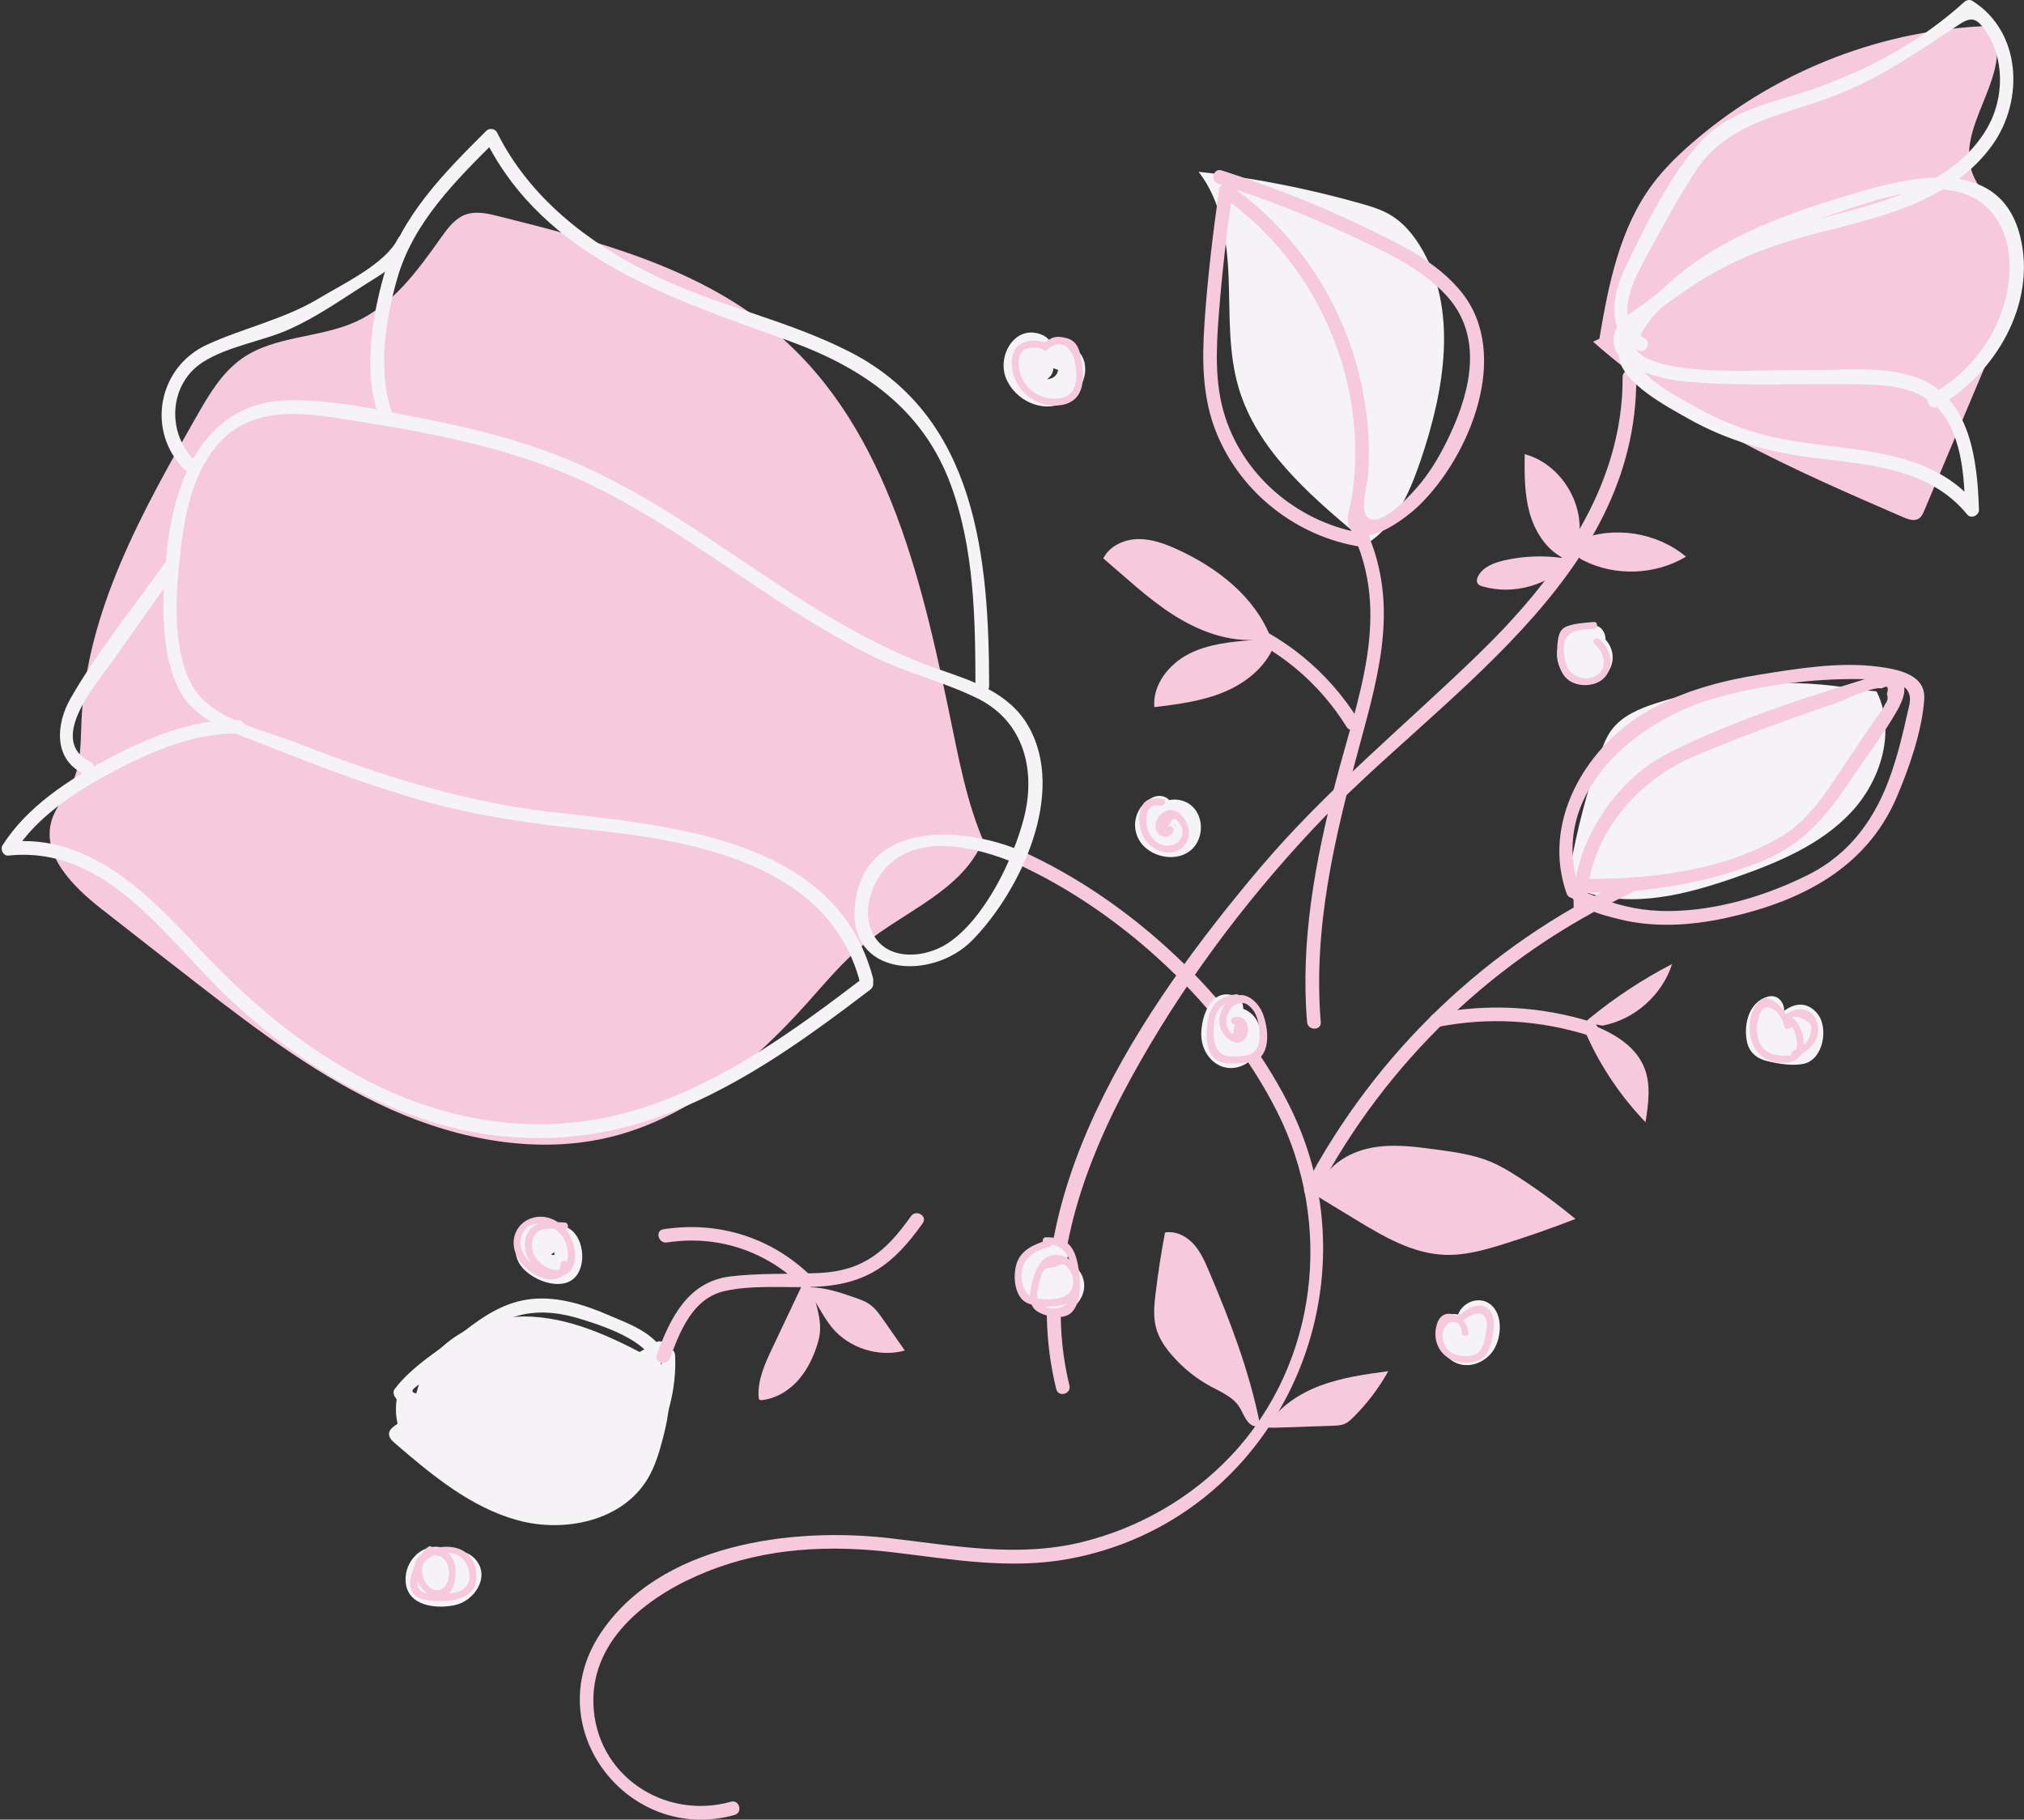 <?xml version="1.0" encoding="UTF-8" standalone="no"?><svg xmlns="http://www.w3.org/2000/svg" xmlns:xlink="http://www.w3.org/1999/xlink" fill="#000000" height="332.1" preserveAspectRatio="xMidYMid meet" version="1" viewBox="-0.3 0.0 369.4 332.1" width="369.4" zoomAndPan="magnify"><rect x="-0.3" y="0.0" width="369.4" height="332.1" fill="#333333" stroke="none"/><defs><clipPath id="a"><path d="M 105 155 L 242 155 L 242 332.102 L 105 332.102 Z M 105 155"/></clipPath><clipPath id="b"><path d="M 294 0 L 369.09 0 L 369.09 95 L 294 95 Z M 294 0"/></clipPath></defs><g><g id="change1_1"><path d="M 180.773 156.848 C 177.012 149.648 175.301 141.586 173.672 133.629 C 168.266 107.242 162.133 78.684 141.738 61.086 C 127.613 48.895 108.789 43.996 90.691 39.461 C 88.699 38.961 86.566 38.469 84.641 39.176 C 82.707 39.891 81.402 41.66 80.211 43.34 C 75.938 49.375 71.352 55.68 64.613 58.727 C 57.957 61.742 49.848 61.23 43.863 65.43 C 40.16 68.031 37.801 72.09 35.555 76.02 C 25.637 93.387 15.461 111.609 14.57 131.586 C 14.402 135.359 14.539 139.293 12.953 142.719 C 11.824 145.164 9.863 147.215 9.105 149.801 C 7.27 156.086 13.02 161.812 18.172 165.852 C 24.137 170.523 30.098 175.195 36.09 179.832 C 47.082 188.336 58.293 196.785 70.98 202.449 C 83.668 208.113 98.121 210.828 111.582 207.395 C 125.613 203.812 137.227 193.98 146.895 183.195 C 150.273 179.43 153.504 175.488 157.438 172.305 C 164.953 166.215 175.312 162.488 179.047 153.562" fill="#f6c9dc"/></g><g id="change1_2"><path d="M 291.602 61.828 C 293.266 51.91 295.309 41.641 301.328 33.586 C 303.344 30.891 305.758 28.512 308.289 26.297 C 322.891 13.504 341.867 5.801 361.25 4.801 C 361.887 4.766 362.578 4.758 363.094 5.133 C 363.562 5.477 363.777 6.062 363.91 6.629 C 365.938 14.984 356.766 23.402 359.641 31.504 C 360.559 34.086 362.574 36.098 364.082 38.387 C 366.059 41.387 367.172 44.945 367.258 48.535 C 367.387 53.965 365.238 59.156 363.129 64.16 C 359.051 73.84 354.973 83.52 350.895 93.195 C 350.668 93.727 350.422 94.289 349.945 94.613 C 349.109 95.188 347.977 94.797 347.047 94.395 C 327.066 85.742 306.707 76.855 290.453 62.363" fill="#f6c9dc"/></g><g id="change2_1"><path d="M 247.078 97.367 C 238.266 89.922 229.02 81.824 225.758 70.758 C 223.84 64.258 224.195 57.344 223.93 50.57 C 223.664 43.797 222.617 36.684 218.445 31.344 C 228.422 32.453 238.305 34.387 247.965 37.117 C 249.926 37.672 251.906 38.27 253.641 39.336 C 255.801 40.664 257.484 42.652 258.82 44.809 C 265.961 56.316 263.328 71.262 258.961 84.086 C 256.855 90.262 253.953 96.836 248.133 99.789" fill="#f5f3f5"/></g><g id="change2_2"><path d="M 339.004 125.871 C 326.684 123.621 313.809 124.484 301.902 128.359 C 298.887 129.34 295.777 130.629 293.871 133.16 C 292.867 134.496 292.27 136.086 291.715 137.664 C 289.344 144.422 287.523 151.371 286.281 158.426 C 286.102 159.434 285.957 160.559 286.539 161.402 C 286.973 162.035 287.727 162.363 288.449 162.621 C 297.512 165.879 307.555 163.254 316.641 160.062 C 324.234 157.398 331.938 154.184 337.465 148.34 C 342.996 142.496 345.801 133.379 342.188 126.188" fill="#f5f3f5"/></g><g id="change2_3"><path d="M 120.016 248.645 C 112.707 244.703 105.062 240.762 96.777 240.305 C 88.488 239.848 79.359 243.867 76.5 251.66 C 75.469 254.465 75.113 257.852 72.676 259.574 C 71.852 260.16 70.715 260.699 70.703 261.711 C 70.695 262.414 71.273 262.969 71.809 263.43 C 78.539 269.227 85.625 275.121 94.199 277.465 C 102.77 279.805 113.262 277.562 117.863 269.961 C 119.242 267.68 120.012 265.09 120.684 262.512 C 121.883 257.922 122.742 252.723 120.227 248.703" fill="#f5f3f5"/></g><g id="change3_2"><path d="M 180.23 125.195 C 180.188 101.914 177.996 76.121 154.852 64.25 C 143.305 58.324 130.363 55.809 118.711 50.066 C 106.934 44.258 96.367 36.09 90.395 24.148 C 90.031 23.422 88.973 23.359 88.43 23.898 C 80.793 31.508 72.859 39.469 69.805 50.105 C 67.465 58.262 65.844 68.758 69.18 76.848 C 69.785 78.312 72.207 77.672 71.594 76.184 C 68.414 68.477 69.988 58.531 72.219 50.77 C 75.145 40.57 82.879 32.957 90.199 25.664 C 89.543 25.582 88.891 25.496 88.234 25.41 C 99.141 47.211 122.379 54.508 143.672 62.211 C 157.137 67.082 168.133 74.602 173.234 88.496 C 177.516 100.156 177.707 112.922 177.73 125.195 C 177.734 126.805 180.234 126.805 180.23 125.195" fill="#f5f3f5"/></g><g id="change3_3"><path d="M 157.289 178.449 C 144.762 187.996 131.594 197.629 116.391 202.387 C 101.164 207.152 85.34 205.645 70.844 199.195 C 57.09 193.078 45.645 183.422 35.453 172.5 C 26.352 162.742 15.754 152.129 1.246 153.648 C 1.605 154.277 1.965 154.902 2.324 155.531 C 6.527 148.91 13.773 144.301 20.566 140.699 C 27.359 137.102 35.262 133.754 43.094 133.891 C 44.703 133.918 44.703 131.418 43.094 131.391 C 34.797 131.246 26.516 134.727 19.305 138.543 C 12.129 142.34 4.598 147.289 0.164 154.27 C -0.309 155.016 0.297 156.25 1.246 156.148 C 19.43 154.242 30.211 171.738 41.859 182.582 C 52.062 192.078 64.031 199.996 77.336 204.371 C 90.859 208.82 105.156 208.855 118.652 204.273 C 133.43 199.258 146.262 189.977 158.551 180.605 C 159.812 179.645 158.57 177.473 157.289 178.449" fill="#f5f3f5"/></g><g clip-path="url(#a)" id="change4_1"><path d="M 184.988 157.523 C 204.523 166.348 223.012 183.617 232.738 202.801 C 243.102 223.234 240.297 248.754 224.422 265.633 C 217.105 273.414 207.473 278.926 197.109 281.457 C 185.414 284.309 173.82 282.094 162.102 280.734 C 144.207 278.664 119.969 281.723 109.152 298.324 C 97.965 315.5 114.441 336.633 133.766 331.246 C 135.312 330.812 134.656 328.398 133.102 328.832 C 120.824 332.254 108.312 323.867 107.996 310.801 C 107.703 298.789 118.535 290.926 128.578 286.887 C 139.707 282.41 151.262 281.926 163.047 283.352 C 173.617 284.629 184.121 286.465 194.734 284.516 C 232.598 277.559 252.055 235.363 234.898 201.539 C 224.98 181.98 206.176 164.367 186.25 155.363 C 184.797 154.703 183.523 156.859 184.988 157.523" fill="#f6c9dc"/></g><g id="change3_4"><path d="M 159.043 178.531 C 152.227 152.652 121.691 150.699 99.898 148.145 C 83.906 146.266 68.766 141.387 53.816 135.566 C 47.75 133.203 38.363 131.332 34.867 125.277 C 30.891 118.391 31.824 107.598 32.715 100.004 C 33.516 93.137 35.188 85.348 40.246 80.266 C 46.98 73.496 56.906 75.621 65.316 76.949 C 80.102 79.289 94.879 82.211 108.395 88.895 C 120.223 94.746 130.867 102.613 141.895 109.789 C 147.387 113.363 152.984 116.801 158.859 119.715 C 165.062 122.785 171.836 124.406 178.02 127.418 C 186.57 131.586 188.816 140.57 186.574 149.285 C 184.637 156.816 179.453 167.617 172.762 172.102 C 168.23 175.133 160.66 175.484 158.559 169.359 C 157.465 166.168 158.516 162.277 160.414 159.602 C 166.125 151.535 177.695 154.473 185.289 157.648 C 186.77 158.27 187.418 155.852 185.953 155.238 C 175.266 150.766 157.48 149.676 155.754 165.047 C 154.27 178.25 169.805 179.105 177.156 171.602 C 186.004 162.574 194.367 144.715 187.398 132.547 C 183.887 126.414 177.355 124.352 171.07 122.16 C 162.66 119.23 154.848 115.004 147.312 110.293 C 133.16 101.438 119.895 90.934 104.445 84.336 C 96.184 80.809 87.5 78.496 78.703 76.754 C 70.312 75.094 61.332 72.977 52.734 73.035 C 37.445 73.145 31.73 86.734 30.215 100.004 C 29.324 107.801 28.738 117.602 31.961 125.004 C 34.828 131.582 41.805 133.477 47.949 135.922 C 57.742 139.824 67.617 143.605 77.793 146.406 C 87.473 149.07 97.254 150.387 107.215 151.418 C 126.059 153.375 150.945 157.602 156.633 179.195 C 157.039 180.754 159.453 180.094 159.043 178.531" fill="#f5f3f5"/></g><g id="change3_5"><path d="M 72.293 43.605 C 70.051 48.133 62.352 51.777 58.109 54.34 C 51.547 58.305 44.383 59.762 37.531 62.883 C 28.57 66.965 26.316 78.594 33.324 85.648 C 34.457 86.793 36.227 85.027 35.09 83.883 C 30.078 78.836 30.562 70.031 36.73 66.09 C 41.371 63.125 47.562 62.324 52.598 60.055 C 57.461 57.859 61.734 54.863 66.207 52.012 C 69.184 50.113 72.82 48.156 74.453 44.867 C 75.164 43.434 73.008 42.164 72.293 43.605" fill="#f5f3f5"/></g><g id="change3_6"><path d="M 30.02 102.434 C 24.246 110.648 17.594 118.711 12.598 127.422 C 9.934 132.062 9.367 138.496 14.922 141.199 C 16.363 141.898 17.633 139.742 16.184 139.039 C 8.031 135.07 17.66 124.348 20.648 120.098 C 24.492 114.629 28.336 109.16 32.18 103.695 C 33.105 102.375 30.941 101.125 30.02 102.434" fill="#f5f3f5"/></g><g id="change4_2"><path d="M 295.844 68.812 C 295.941 89.082 283.48 105.84 269.551 119.363 C 256.086 132.434 241.664 144.184 229.508 158.582 C 208.375 183.617 183.996 218.996 192.473 253.523 C 192.855 255.086 195.27 254.422 194.883 252.855 C 190.098 233.367 196.801 213.789 206.137 196.734 C 215.176 180.234 226.547 164.922 239.41 151.215 C 261.961 127.18 298.523 106.027 298.344 68.812 C 298.336 67.207 295.836 67.203 295.844 68.812" fill="#f6c9dc"/></g><g clip-path="url(#b)" id="change3_1"><path d="M 299.855 61.746 C 293.316 58.137 298.586 49.805 301.051 45.246 C 303.656 40.43 306.285 35.535 309.34 30.984 C 315.363 22.008 325.688 20.992 335.062 17.262 C 343.379 13.949 350.051 9.227 357.43 4.367 C 359.73 2.852 360.684 3.551 362.277 5.906 C 363.328 7.465 364.012 9.277 364.379 11.113 C 365.207 15.211 364.496 19.672 362.422 23.297 C 357.27 32.289 346.633 36.004 337.188 38.5 C 327.988 40.93 318.945 42.969 310.684 47.887 C 306.984 50.09 303.496 52.617 300.059 55.199 C 298.082 56.684 294.812 58.453 294.285 61.113 C 293.082 67.203 303.258 69.254 307.32 69.633 C 318.574 70.684 330.039 69.793 341.324 70.207 C 347.539 70.434 352.914 71.996 355.738 77.977 C 357.934 82.617 358.211 87.992 358.379 93.035 C 359.09 92.742 359.801 92.445 360.512 92.152 C 350.688 80.113 333.863 82.973 320.445 79.047 C 316.48 77.887 312.66 76.27 309.07 74.234 C 306.094 72.551 300.957 69.941 299.09 66.953 C 295.109 60.59 307.828 51.586 312.285 48.738 C 318.285 44.91 324.934 42.215 331.66 39.953 C 338.27 37.734 345.566 34.949 352.586 34.629 C 363.594 34.121 367.953 43.418 366.035 53.184 C 364.441 61.285 359.238 68.027 352.102 72.039 C 350.699 72.828 351.957 74.988 353.363 74.199 C 363.879 68.285 371.465 55.406 368.402 43.145 C 364.875 29.016 349.949 31.832 339.324 34.949 C 326.898 38.594 313.887 42.957 304.113 51.812 C 301.047 54.594 294.617 60.629 295.195 65.262 C 295.785 69.961 304.238 74.367 307.809 76.395 C 314.793 80.359 322.402 82.512 330.34 83.512 C 340.535 84.801 351.727 85.32 358.746 93.918 C 359.438 94.77 360.91 94.059 360.879 93.035 C 360.59 84.191 359.402 72.711 349.855 69.031 C 343.543 66.602 335.668 67.633 329.059 67.555 C 321.316 67.465 313.031 68.184 305.367 66.898 C 303.539 66.594 301.637 66.109 299.992 65.234 C 296.621 63.441 297.262 60.469 299.949 58.398 C 302.902 56.121 305.914 53.91 309.035 51.867 C 316.047 47.281 323.523 44.539 331.605 42.488 C 343.047 39.582 356.047 36.66 363.344 26.441 C 369.145 18.316 368.637 5.805 359.695 0.168 C 359.211 -0.137 358.586 -0.004 358.184 0.363 C 350.594 7.285 341.617 12.188 332.023 15.758 C 324.641 18.508 315.863 19.641 310.266 25.672 C 304.375 32.016 300.074 41.117 296.336 48.848 C 293.859 53.969 292.785 60.695 298.594 63.906 C 300 64.684 301.266 62.527 299.855 61.746" fill="#f5f3f5"/></g><g id="change4_3"><path d="M 246.277 96.695 C 253.902 112.148 247.395 127.469 243.41 142.949 C 239.734 157.223 237.02 171.75 238.254 186.539 C 238.383 188.133 240.887 188.145 240.754 186.539 C 239.32 169.355 243.32 152.656 247.797 136.195 C 251.629 122.098 255.258 109.262 248.434 95.434 C 247.723 93.988 245.566 95.254 246.277 96.695" fill="#f6c9dc"/></g><g id="change4_4"><path d="M 248.836 97.398 C 237.195 95.609 227.02 87.461 223.324 76.148 C 221.32 70.004 221.676 63.469 222.168 57.121 C 222.742 49.77 223.59 42.438 224.625 35.137 C 224.012 35.387 223.402 35.633 222.789 35.883 C 236.664 45.574 245.594 61.465 246.879 78.34 C 247.199 82.52 247.062 86.746 246.402 90.887 C 246.145 92.508 244.887 95.531 246.48 96.945 C 249.664 99.762 256.543 94.332 258.688 92.254 C 267.949 83.258 275.508 64.812 266.547 53.457 C 262.004 47.703 254.918 44.406 248.469 41.316 C 240.113 37.312 231.488 33.938 222.672 31.102 C 221.137 30.605 220.477 33.02 222.004 33.512 C 230.039 36.098 237.902 39.121 245.551 42.691 C 251.84 45.629 258.883 48.707 263.664 53.91 C 270.445 61.289 268.152 71.18 264.305 79.391 C 262.891 82.406 261.254 85.324 259.18 87.938 C 257.914 89.531 252.574 95.688 249.852 94.738 C 247.523 93.926 249.234 88.645 249.371 86.941 C 249.637 83.602 249.586 80.242 249.254 76.91 C 248.668 71.066 247.227 65.336 244.996 59.906 C 240.645 49.312 233.434 40.277 224.051 33.727 C 223.445 33.301 222.324 33.699 222.215 34.473 C 221.066 42.578 220.09 50.723 219.535 58.895 C 219.07 65.695 219.102 72.551 221.699 78.965 C 226.172 90.012 236.438 98.004 248.172 99.809 C 249.746 100.051 250.422 97.641 248.836 97.398" fill="#f6c9dc"/></g><g id="change4_5"><path d="M 240.02 217.824 C 252.656 193.781 272.797 174.547 297.375 162.996 C 298.832 162.312 297.562 160.156 296.113 160.836 C 271.184 172.551 250.676 192.184 237.859 216.562 C 237.113 217.984 239.27 219.25 240.02 217.824" fill="#f6c9dc"/></g><g id="change4_6"><path d="M 289.414 165.73 C 288.887 153.855 297.766 142.93 308.148 138.383 C 314.16 135.75 320.336 133.426 326.508 131.199 C 329.117 130.258 331.738 129.348 334.371 128.465 C 336.18 127.855 341.328 125.266 343.176 125.633 C 344.168 125.016 344.473 125.352 344.082 126.637 C 344.324 127.355 344.211 127.98 343.746 128.508 C 343.246 129.762 342.156 130.926 341.395 132.059 C 339.738 134.527 338.078 136.996 336.422 139.469 C 333.031 144.52 329.914 149.699 324.52 152.844 C 313.73 159.133 299.484 160.695 287.254 160.363 C 286.707 160.348 286.188 160.762 286.047 161.281 C 284.945 165.355 292.574 167.109 295.312 167.785 C 301.637 169.344 308.297 168.922 314.613 167.555 C 328.086 164.645 340.266 158.633 345.879 145.465 C 348.148 140.137 350.512 133.398 350.895 127.578 C 351.188 123.105 346.105 122.145 342.449 121.668 C 335.406 120.75 327.668 122.023 320.688 123.148 C 313.395 124.328 306.082 126.328 299.719 130.191 C 288.75 136.848 281.098 150.309 285.621 163.066 C 286.156 164.574 288.574 163.926 288.035 162.402 C 281.914 145.141 298.059 131.438 313.047 127.32 C 321.293 125.059 330.43 123.828 338.992 123.941 C 341.211 123.969 346.059 123.973 347.555 125.66 C 348.809 127.078 348.152 128.664 347.797 130.277 C 346.996 133.914 346.109 137.535 344.898 141.059 C 342.098 149.191 337.496 155.766 329.66 159.684 C 321.98 163.523 313.055 166.18 304.438 166.273 C 299.953 166.324 295.738 165.527 291.582 163.867 C 291.969 164.023 289.105 162.844 289.098 162.914 C 289.098 162.926 292.332 162.906 292.789 162.891 C 295.25 162.82 297.711 162.645 300.156 162.363 C 307.566 161.512 315.07 159.809 321.949 156.879 C 329.508 153.66 333.637 148.09 338.082 141.469 C 340.68 137.602 343.586 133.809 345.902 129.77 C 347.258 127.406 347.824 125.465 346.578 122.988 C 346.34 122.508 345.672 122.262 345.168 122.41 C 331.383 126.582 316.977 130.992 304.086 137.508 C 294.27 142.469 286.418 154.594 286.914 165.73 C 286.984 167.332 289.484 167.344 289.414 165.73" fill="#f6c9dc"/></g><g id="change3_7"><path d="M 120.789 246.605 C 118.68 243.086 114.547 241.641 110.922 240.082 C 106.473 238.164 101.613 236.57 96.703 237.082 C 92.027 237.57 88.301 239.953 84.66 242.762 C 80.492 245.973 74.832 249.32 71.703 253.555 C 71.441 253.906 71.5 254.457 71.703 254.816 C 73.137 257.352 76.648 257.102 79.281 257.336 C 84.254 257.777 89.27 257.617 94.211 256.922 C 103.672 255.59 112.617 252.211 120.695 247.141 C 120.086 246.668 119.473 246.199 118.859 245.727 C 117.934 249.758 112.805 252.918 109.676 255.27 C 106.469 257.684 102.988 259.926 99.148 261.191 C 89.922 264.23 81.344 259.949 73.93 254.668 C 73.324 254.238 72.207 254.652 72.094 255.414 C 71.16 261.723 75.199 266.363 80.078 269.859 C 85.648 273.852 94.281 278.867 101.426 277.895 C 115.184 276.023 123.605 259.891 122.91 247.301 C 122.82 245.699 120.32 245.688 120.41 247.301 C 120.984 257.691 115.812 268.469 106.395 273.449 C 99.434 277.129 92.773 274.34 86.359 270.812 C 81.062 267.902 73.453 263.172 74.508 256.082 C 73.895 256.332 73.281 256.578 72.668 256.828 C 81.176 262.887 90.934 267.086 101.25 263.078 C 105.352 261.484 109.008 258.965 112.449 256.262 C 115.828 253.609 120.25 250.82 121.27 246.391 C 121.504 245.375 120.398 244.375 119.434 244.98 C 107.008 252.777 92.27 256.387 77.645 254.668 C 73.227 254.148 75.117 253.637 77.41 251.703 C 78.895 250.449 80.469 249.27 81.988 248.055 C 84.984 245.668 87.914 242.98 91.352 241.242 C 95.789 239 100.559 239.199 105.23 240.594 C 109.117 241.754 116.371 244.102 118.629 247.863 C 119.457 249.242 121.621 247.988 120.789 246.605" fill="#f5f3f5"/></g><g id="change4_7"><path d="M 121.996 247.859 C 123.82 242.895 126.148 236.957 131.914 235.637 C 137.086 234.453 143.027 235.086 148.316 234.863 C 157.797 234.473 162.715 230.863 168.113 223.23 C 169.043 221.918 166.875 220.664 165.953 221.973 C 161.48 228.297 157.301 231.949 149.215 232.332 C 143.848 232.582 138.328 232.309 132.992 232.961 C 125.238 233.91 122.023 240.555 119.586 247.191 C 119.031 248.707 121.445 249.359 121.996 247.859" fill="#f6c9dc"/></g><g id="change4_8"><path d="M 223.523 114.633 C 232.715 118.109 240.273 124.348 245.48 132.672 C 246.332 134.031 248.496 132.781 247.641 131.41 C 242.066 122.504 234.012 115.938 224.191 112.219 C 222.684 111.648 222.031 114.066 223.523 114.633" fill="#f6c9dc"/></g><g id="change4_9"><path d="M 290.414 186.594 C 280.98 183.629 271.344 183.113 261.637 184.977 C 260.059 185.281 260.727 187.691 262.301 187.387 C 271.574 185.605 280.742 186.176 289.746 189.004 C 291.285 189.488 291.945 187.074 290.414 186.594" fill="#f6c9dc"/></g><g id="change4_10"><path d="M 121.438 226.762 C 130.586 225.34 139.469 228.281 146.051 234.762 C 147.199 235.891 148.969 234.121 147.816 232.992 C 140.559 225.848 130.812 222.789 120.773 224.352 C 119.188 224.598 119.859 227.008 121.438 226.762" fill="#f6c9dc"/></g><g id="change4_11"><path d="M 146.203 234.312 C 144.352 238.223 142.504 242.129 140.656 246.031 C 139.316 248.867 137.941 251.859 138.156 254.988 C 138.168 255.168 138.199 255.375 138.348 255.477 C 138.465 255.555 138.617 255.543 138.754 255.531 C 141.176 255.27 143.414 253.977 145.086 252.211 C 146.762 250.441 147.906 248.23 148.691 245.926 C 148.996 245.031 149.254 244.117 149.344 243.176 C 149.523 241.32 149.047 239.473 148.578 237.668 C 148.141 235.984 147.484 234.051 145.84 233.48" fill="#f6c9dc"/></g><g id="change4_12"><path d="M 147.215 234.945 C 150.172 234.895 153.039 235.887 155.836 236.863 C 156.699 237.168 157.578 237.477 158.336 237.992 C 159.418 238.723 160.191 239.82 160.938 240.895 C 162.238 242.758 163.539 244.621 164.84 246.484 C 160.09 247.793 154.645 246.066 151.52 242.262 C 149.812 240.188 148.789 237.621 147.055 235.566" fill="#f6c9dc"/></g><g id="change4_13"><path d="M 240.41 216.648 C 241.832 212.816 245.746 210.348 249.754 209.527 C 253.758 208.711 257.902 209.262 261.953 209.812 C 265.277 210.27 268.641 210.734 271.734 212.02 C 273.57 212.785 275.277 213.824 276.949 214.906 C 280.52 217.223 283.953 219.746 287.227 222.469 C 282.898 224.148 278.516 225.688 274.082 227.07 C 270.617 228.152 267.051 229.148 263.426 229.02 C 257.484 228.809 252.113 225.625 247.035 222.535 C 244.59 221.051 242.145 219.562 239.699 218.07" fill="#f6c9dc"/></g><g id="change4_14"><path d="M 289.145 186.605 C 293.504 188.164 298.066 190.543 299.793 194.836 C 301.055 197.961 300.547 201.48 300.023 204.809 C 295.52 200.129 291.836 194.664 289.195 188.734 C 288.961 188.219 288.734 187.652 288.867 187.102 C 288.996 186.543 289.461 186.137 289.906 185.773 C 294.535 181.988 299.562 178.688 304.871 175.941 C 303.078 181.605 298 186.098 292.16 187.188" fill="#f6c9dc"/></g><g id="change4_15"><path d="M 231.629 116.418 C 228.766 108.953 221.93 103.652 214.664 100.312 C 212.359 99.254 209.91 98.336 207.375 98.387 C 204.84 98.438 202.195 99.645 201.059 101.91 C 205.141 105.367 209.031 109.094 213.52 112.012 C 218.004 114.934 223.227 117.035 228.574 116.793 C 224.496 117.121 220.297 117.484 216.66 119.352 C 213.02 121.219 210.039 124.984 210.375 129.062 C 214.645 128.535 218.973 127.992 222.953 126.363 C 226.938 124.738 230.598 121.863 232.219 117.879" fill="#f6c9dc"/></g><g id="change4_16"><path d="M 287.918 98.52 C 294.324 95.926 302.113 97.156 307.406 101.598 C 301.809 104.961 294.477 105.227 288.656 102.273 C 288.215 102.051 287.762 101.789 287.543 101.348 C 287.262 100.777 287.461 100.098 287.621 99.48 C 289.418 92.609 284.828 84.723 277.969 82.887 C 277.934 86.449 277.902 90.066 278.844 93.508 C 279.785 96.945 281.836 100.238 285.012 101.859 C 281.465 101.336 277.82 101.473 274.324 102.254 C 272.48 102.668 270.52 103.379 269.551 105 C 269.262 105.484 269.094 106.145 269.453 106.578 C 269.652 106.824 269.969 106.934 270.273 107.02 C 275.969 108.688 282.551 106.785 286.477 102.336" fill="#f6c9dc"/></g><g id="change4_17"><path d="M 229.578 259.543 C 227.645 250.039 224.152 240.93 220.355 232.008 C 219.598 230.227 218.805 228.414 217.492 226.996 C 216.18 225.578 214.227 224.602 212.324 224.949 C 211.633 228.621 211.059 232.312 210.609 236.023 C 210.352 238.16 210.137 240.363 210.719 242.438 C 211.219 244.234 212.293 245.824 213.504 247.242 C 215.527 249.605 217.988 251.594 220.723 253.07 C 222.609 254.086 224.73 254.961 225.879 256.766 C 226.742 258.125 227.246 260.117 228.84 260.324" fill="#f6c9dc"/></g><g id="change4_18"><path d="M 230.777 260.527 C 232.953 256.887 236.684 254.383 240.656 252.891 C 244.629 251.398 248.871 250.816 253.078 250.246 C 251.367 253.324 249.223 256.16 246.719 258.641 C 246.234 259.121 245.719 259.602 245.09 259.871 C 244.422 260.156 243.672 260.184 242.945 260.211 C 239.375 260.332 235.805 260.453 232.234 260.574" fill="#f6c9dc"/></g><g id="change5_1"><path d="M 189.844 61.09 C 184.988 59.102 181.684 64.844 183.266 68.922 C 184.863 73.047 189.984 75.543 194.062 73.395 C 197.789 71.43 199.578 65.457 195.191 63.129 C 193.312 62.129 190.621 61.555 188.707 62.758 C 186.758 63.98 186.043 66.516 187.234 68.496 C 188.891 71.254 193.219 68.742 191.555 65.977 C 191.406 66.383 191.422 66.762 191.598 67.117 C 191.914 67.199 192.227 67.297 192.531 67.414 C 192.898 67.629 192.898 67.246 192.719 67.891 C 192.453 68.828 191.371 69.297 190.473 69.188 C 189.496 69.066 188.559 68.336 188.094 67.504 C 187.703 66.812 187.461 65.48 188.512 65.91 C 189.773 66.43 191.246 65.352 191.59 64.164 C 191.996 62.738 191.086 61.602 189.844 61.09" fill="#f5f3f5"/></g><g id="change5_2"><path d="M 322.25 181.922 C 318.883 182.926 317.918 186.883 318.516 190.02 C 318.898 192.02 320.277 193.195 322.215 193.66 C 324.219 194.141 326.848 194.586 328.883 194.156 C 332.48 193.398 333.508 187.551 331.375 184.977 C 328.5 181.504 324.488 184.223 323 187.445 C 321.664 190.348 325.973 192.891 327.32 189.969 C 327.398 189.793 328.273 188.418 328.258 188.367 C 328.227 188.289 327.164 188.355 327.523 188.141 C 327.543 188.129 327.191 189.742 327.102 189.668 C 328.051 189.281 328.051 189.141 327.102 189.242 C 326.746 189.234 326.395 189.215 326.039 189.184 C 325.332 189.133 324.207 188.711 323.543 188.84 C 323.371 188.797 323.195 188.758 323.02 188.715 C 323.398 189.332 323.52 189.293 323.379 188.602 C 323.473 188.207 323.418 186.789 323.578 186.742 C 326.656 185.828 325.344 181 322.25 181.922" fill="#f5f3f5"/></g><g id="change2_4"><path d="M 290.906 114.172 C 288.051 113.695 284.996 114.984 284.094 117.934 C 283.27 120.633 284.801 123.836 287.574 124.617 C 290.215 125.359 293.258 123.77 293.902 121.047 C 294.617 118.035 292.223 115.285 289.273 115.102 C 287.926 115.016 286.773 116.309 286.773 117.602 C 286.773 119.023 287.922 120.016 289.273 120.102 C 289.234 120.098 288.953 120.039 288.984 119.996 C 288.98 120.004 289.129 120.113 289.09 120.121 C 288.988 120.148 289.02 119.891 289.02 119.852 C 289.02 120.012 288.945 120.195 289.016 119.98 C 289.004 120.012 289.098 119.684 289.137 119.738 C 289.145 119.758 288.828 119.875 289.039 119.789 C 288.738 119.91 288.852 119.75 288.902 119.809 C 289.078 120.02 289.043 119.719 288.996 119.832 C 288.969 119.902 288.879 119.598 288.891 119.645 C 288.898 119.66 288.855 119.43 288.91 119.297 C 288.949 119.207 289.5 118.98 289.574 118.992 C 290.906 119.215 292.266 118.645 292.652 117.246 C 292.98 116.051 292.242 114.398 290.906 114.172" fill="#f5f3f5"/></g><g id="change5_3"><path d="M 81.73 282.941 C 77.688 280.828 73.465 284.324 73.734 288.648 C 74.016 293.125 79.281 293.695 82.75 292.941 C 86.277 292.172 89.277 287.777 86.457 284.578 C 85.207 283.16 83.23 282.75 81.449 283.273 C 79.426 283.871 78.152 285.617 77.121 287.344 C 75.469 290.109 79.789 292.629 81.441 289.863 C 81.672 289.477 82.852 288.129 82.848 287.973 C 82.824 286.977 82.004 288.012 81.422 288.117 C 80.527 288.285 79.559 288.219 78.668 288.078 C 78.414 287.973 78.43 288.074 78.707 288.391 C 78.695 288.145 78.734 287.906 78.824 287.68 C 78.926 287.48 79.09 287.199 79.207 287.258 C 82.055 288.746 84.586 284.434 81.73 282.941" fill="#f5f3f5"/></g><g id="change2_5"><path d="M 98.32 223.066 C 94.656 223.145 92.676 227.43 94.43 230.504 C 95.918 233.117 100.586 235.242 103.473 233.953 C 106.723 232.5 106.602 226.973 104.258 224.742 C 102.738 223.305 100.473 223.152 98.637 224.027 C 96.988 224.816 95.934 226.309 95.082 227.871 C 93.539 230.695 97.855 233.223 99.398 230.395 C 99.676 229.887 99.949 229.305 100.352 228.887 C 100.461 228.773 100.809 228.598 100.871 228.496 C 100.922 228.41 101.277 228.52 100.949 228.457 C 100.852 228.438 100.797 228.242 100.781 228.344 C 100.809 228.172 100.891 228.934 100.891 228.93 C 100.91 229.121 100.777 229.688 100.883 229.844 C 101.078 230.129 101.859 229.387 101.809 229.32 C 101.68 229.148 100.594 229.055 100.301 228.961 C 99.863 228.812 99.426 228.641 99.059 228.348 C 98.965 228.273 98.613 227.961 98.746 228.078 C 98.668 228.012 98.906 227.809 98.82 227.809 C 98.676 227.809 98.492 228.062 98.32 228.066 C 101.531 227.996 101.543 222.996 98.32 223.066" fill="#f5f3f5"/></g><g id="change5_4"><path d="M 224.867 181.695 C 220.637 180.355 218.926 185.59 218.938 188.828 C 218.949 192.41 221.891 195.754 225.684 194.746 C 229.324 193.781 230.93 189.402 229.055 186.191 C 228.125 184.605 226.25 183.516 224.402 184.012 C 222.684 184.473 221.766 186.027 221.5 187.691 C 221.285 189.023 221.844 190.383 223.246 190.77 C 224.434 191.094 226.105 190.363 226.32 189.023 C 226.344 188.836 226.375 188.648 226.422 188.465 C 226.57 187.977 226.328 188.129 225.695 188.922 C 225.277 188.809 224.855 188.695 224.434 188.582 C 225.191 188.93 224.727 190.23 224.191 189.809 C 223.461 189.23 224.172 186.375 224.629 186.176 C 224.207 186.289 223.789 186.402 223.367 186.52 C 223.422 186.52 223.48 186.52 223.535 186.52 C 226.609 187.492 227.926 182.668 224.867 181.695" fill="#f5f3f5"/></g><g id="change5_5"><path d="M 191.57 226.273 C 188.398 227.25 185.184 229.414 185.391 233.148 C 185.566 236.281 189.152 239.309 192.188 239.598 C 195.461 239.906 198.367 236.578 197.391 233.348 C 196.465 230.277 192.512 228.957 189.891 230.742 C 187.25 232.547 189.746 236.883 192.414 235.062 C 192.93 234.711 192.672 234.934 192.672 234.934 C 192.648 235 192.656 234.852 192.578 234.582 C 192.691 234.961 192.43 234.395 192.719 234.652 C 192.395 234.359 191.805 234.184 191.426 233.906 C 190.84 233.48 190.223 233.156 190.512 232.43 C 190.82 231.648 192.219 231.305 192.898 231.098 C 195.969 230.156 194.66 225.328 191.57 226.273" fill="#f5f3f5"/></g><g id="change2_6"><path d="M 210.008 145.566 C 206.32 147.41 205.742 152.246 208.93 154.859 C 211.617 157.062 216.273 157.145 218.156 153.812 C 219.773 150.945 218.637 146.844 215.199 146.055 C 210.957 145.078 207.762 149.816 209.984 153.453 C 211.664 156.191 215.988 153.684 214.305 150.93 C 213.707 149.957 214.23 150.742 214.219 150.707 C 214.289 150.898 214.074 150.625 213.992 151.004 C 214.012 150.918 214.266 150.961 214.223 150.934 C 214.203 150.918 214.062 151 214.039 150.914 C 213.977 150.891 213.926 150.848 213.891 150.785 C 213.836 150.613 213.832 150.609 213.883 150.777 C 213.883 150.777 213.93 150.773 213.914 151.023 C 213.938 150.676 213.84 151.328 213.809 151.402 C 213.961 151.059 213.906 151.398 213.738 151.402 C 213.375 151.414 212.77 151.516 212.207 151.117 C 211.832 150.852 211.695 150.785 211.797 150.48 C 211.902 150.18 212.211 150.047 212.531 149.887 C 213.738 149.281 214.078 147.574 213.43 146.465 C 212.711 145.234 211.219 144.961 210.008 145.566" fill="#f5f3f5"/></g><g id="change2_7"><path d="M 263.047 240.98 C 261.504 243.359 262.336 246.645 264.594 248.258 C 267.16 250.09 270.645 248.922 272.277 246.406 C 273.84 243.996 274.105 239.359 271.246 237.746 C 269.789 236.922 267.926 237.34 266.758 238.473 C 265.531 239.66 265.324 241.383 265.469 242.996 C 265.59 244.344 266.531 245.496 267.969 245.496 C 269.227 245.496 270.59 244.352 270.469 242.996 C 270.434 242.695 270.414 242.391 270.406 242.086 C 270.453 241.809 270.414 241.781 270.293 242.008 C 269.648 241.926 269.004 241.844 268.363 241.766 C 268.395 241.969 268.406 242.172 268.398 242.383 C 268.391 243.125 268.184 243.578 267.684 244.082 C 267.457 244.312 267.211 244.102 267.617 244.273 C 267.5 244.223 267.387 244.051 267.41 244.145 C 267.336 243.859 267.23 243.906 267.203 243.602 C 267.223 243.812 267.148 243.84 267.367 243.504 C 269.121 240.797 264.797 238.285 263.047 240.98" fill="#f5f3f5"/></g><g id="change4_19"><path d="M 290.578 113.516 C 288.969 113.672 287.047 113.742 285.547 114.367 C 284.473 114.816 284.207 115.762 284.035 116.836 C 283.668 119.141 283.938 122.723 286.066 124.191 C 288.008 125.535 291.316 125.301 292.773 123.383 C 294.453 121.16 293.523 118.344 291.594 116.652 C 290.988 116.125 290.102 117.004 290.707 117.535 C 292.215 118.859 293.227 121.234 291.535 122.918 C 289.863 124.586 286.645 123.73 285.773 121.738 C 285.188 120.406 284.883 118.434 285.285 117.008 C 285.891 114.867 288.699 114.949 290.578 114.766 C 291.371 114.688 291.379 113.438 290.578 113.516" fill="#f6c9dc"/></g><g id="change4_20"><path d="M 211.895 145.816 C 210.301 145.578 208.715 145.641 208.027 147.336 C 207.355 148.996 207.582 151.176 208.398 152.746 C 209.941 155.723 214.637 156.949 216.395 153.465 C 217.711 150.867 214.566 146.145 211.746 148.461 C 210.742 149.285 210.133 150.914 211.023 152.039 C 211.836 153.07 213.289 152.891 213.855 151.738 C 214.211 151.023 213.133 150.387 212.777 151.109 C 213.828 148.977 214.156 149.027 215.094 150.496 C 215.504 151.137 215.668 151.832 215.422 152.574 C 214.844 154.301 212.785 154.738 211.277 153.988 C 210.066 153.387 209.328 152.148 209.043 150.863 C 208.902 150.223 208.852 149.516 208.977 148.867 C 209.289 147.203 210.059 146.797 211.562 147.02 C 212.352 147.137 212.691 145.934 211.895 145.816" fill="#f6c9dc"/></g><g id="change4_21"><path d="M 225.246 181.469 C 222.047 181.988 220.582 183.344 220.086 186.59 C 219.746 188.789 219.711 192.48 222.086 193.656 C 223.48 194.348 225.547 194.059 227.035 193.93 C 227.965 193.848 228.852 193.734 229.59 193.09 C 231.699 191.242 231.035 186.82 229.996 184.594 C 229.094 182.652 226.812 180.715 224.672 182.039 C 222.797 183.203 221.727 185.684 222.504 187.785 C 223.125 189.465 225.656 191.52 227.02 189.418 C 228.16 187.656 227.109 185.008 224.82 185.691 C 224.051 185.922 224.379 187.129 225.152 186.898 C 224.641 187.051 225.273 190.375 223.836 187.734 C 223.211 186.582 223.539 185.32 224.176 184.305 C 224.609 183.613 224.918 183.359 225.738 183.148 C 226.879 182.855 227.492 183.285 228.266 184.188 C 229.293 185.379 229.527 187.215 229.582 188.738 C 229.66 190.805 228.992 192.531 226.688 192.695 C 225.734 192.762 224.602 192.902 223.656 192.73 C 221.613 192.348 221.16 190.098 221.184 188.285 C 221.199 187.188 221.328 185.879 221.777 184.855 C 222.523 183.18 224.012 182.93 225.578 182.672 C 226.371 182.543 226.035 181.34 225.246 181.469" fill="#f6c9dc"/></g><g id="change4_22"><path d="M 190.941 226.309 C 188.668 227.035 186.176 227.98 185.301 230.426 C 184.602 232.387 184.73 235.645 186.285 237.195 C 187.816 238.723 191.562 238.621 193.504 238.215 C 195.879 237.715 197.113 235.465 196.723 233.137 C 196.395 231.18 194.938 229.266 192.863 229.027 C 190.562 228.766 189.18 230.598 188.516 232.562 C 187.863 234.504 186.871 237.992 189 239.336 C 190.59 240.34 193.871 241.008 195.336 239.473 C 197.281 237.426 196.895 233.141 196.387 230.633 C 195.68 227.152 194.125 225.789 190.605 225.812 C 189.801 225.812 189.801 227.062 190.605 227.062 C 193.082 227.047 194.695 228.512 195.184 230.965 C 195.492 232.531 195.867 235.359 195.16 236.898 C 194.039 239.332 189.996 239.672 189.031 236.777 C 188.75 235.938 189.367 234.047 189.613 233.227 C 190.152 231.445 190.242 231.473 192.336 231.234 C 193.461 230.539 194.242 230.641 194.68 231.535 C 195.258 232.176 195.555 232.961 195.559 233.879 C 195.594 235.777 194.266 236.848 192.324 237.043 C 190.898 237.188 188.621 237.246 187.543 236.402 C 186.035 235.227 185.84 232.594 186.531 230.852 C 187.352 228.789 189.336 228.137 191.273 227.516 C 192.039 227.27 191.711 226.062 190.941 226.309" fill="#f6c9dc"/></g><g id="change4_23"><path d="M 102.758 223.117 C 100.383 223.016 97.242 222.539 95.965 225.105 C 94.824 227.395 95.883 230.316 97.867 231.75 C 99.434 232.883 102.438 233.645 103.855 231.852 C 105.438 229.848 104.465 226.25 103.047 224.461 C 101.527 222.547 99.008 221.512 96.633 222.352 C 94.371 223.148 93.113 225.355 93.52 227.715 C 93.988 230.402 96.523 232.633 99.086 233.344 C 101.051 233.891 103.34 233.027 103.262 230.715 C 103.234 229.91 101.984 229.906 102.012 230.715 C 102.094 233.145 99.34 232.172 98.453 231.746 C 97.891 231.477 97.379 231.133 96.891 230.75 C 95.441 229.605 94.262 227.73 94.809 225.809 C 95.961 221.773 101.113 223.301 102.637 226.102 C 103.469 227.629 103.949 230.641 102.004 231.574 C 100.367 232.359 97.945 230.535 97.254 229.188 C 96.379 227.48 96.637 224.887 98.828 224.375 C 100.062 224.09 101.508 224.312 102.758 224.367 C 103.562 224.402 103.562 223.152 102.758 223.117" fill="#f6c9dc"/></g><g id="change4_24"><path d="M 77.77 282.371 C 75.332 284.566 72.18 291.191 77.355 291.977 C 81.109 292.547 87.004 292.422 86.633 287.219 C 86.254 281.906 80.625 281.246 76.789 283.547 C 73.578 285.477 76.207 291.273 79.523 291.531 C 82.074 291.727 82.672 289.379 82.832 287.258 C 82.996 285.031 81.934 282.957 79.574 282.695 C 78.777 282.605 78.781 283.855 79.574 283.945 C 82.566 284.277 82.285 290.688 79.125 290.191 C 77.559 289.949 76.516 287.594 76.715 286.176 C 77.008 284.098 79.965 283.293 81.793 283.414 C 83.762 283.547 85.094 285.191 85.344 287.047 C 85.859 290.832 81.883 291.047 79.102 290.891 C 78.52 290.855 77.652 290.91 77.105 290.684 C 75.469 289.992 75.77 288.391 76.105 287.188 C 76.543 285.625 77.461 284.332 78.656 283.258 C 79.254 282.719 78.367 281.836 77.77 282.371" fill="#f6c9dc"/></g><g id="change4_25"><path d="M 267.723 243.188 C 267.57 240.441 263.258 238.062 262.039 241.41 C 260.773 244.902 262.855 248.297 266.469 248.66 C 267.953 248.812 269.723 248.586 270.766 247.406 C 271.812 246.219 272.102 243.961 272.305 242.465 C 272.504 240.949 272.195 239.18 270.664 238.461 C 268.965 237.672 267.188 239.258 265.812 240.07 C 265.121 240.48 265.746 241.559 266.445 241.148 C 267.078 240.773 267.805 240.172 268.5 239.934 C 270.926 239.102 271.289 241.242 270.961 242.898 C 270.691 244.262 270.508 246.352 269.176 247.07 C 267.77 247.832 265.234 247.551 264.043 246.453 C 263.246 245.719 262.852 244.348 263.023 243.281 C 263.422 240.836 266.32 240.426 266.473 243.188 C 266.516 243.988 267.766 243.992 267.723 243.188" fill="#f6c9dc"/></g><g id="change4_26"><path d="M 326.559 187.023 C 326.09 185.102 322.688 180.32 320.5 183.012 C 318.172 185.867 318.551 191.402 321.961 193.215 C 324.516 194.57 328.832 194.355 328.906 190.793 C 328.938 189.086 328.461 187.398 327.289 186.148 C 326.996 185.836 326.676 185.945 326.84 185.75 C 327.387 185.102 329.668 186.312 330.004 186.766 C 330.73 187.746 329.898 189.777 329.172 190.453 C 328.539 191.043 327.699 191.441 326.945 191.836 C 326.23 192.211 326.863 193.289 327.574 192.918 C 330.34 191.473 332.586 189.18 331.031 185.898 C 329.984 183.688 327.16 183.855 325.441 185.273 C 325.281 185.402 325.211 185.688 325.277 185.883 C 325.398 186.227 325.5 186.305 325.68 186.574 C 326.227 186.887 326.68 187.309 327.043 187.844 C 327.289 188.375 327.457 188.926 327.551 189.5 C 327.711 190.418 327.891 192.016 326.723 192.508 C 325.953 192.836 324.094 192.633 323.34 192.422 C 320.555 191.652 319.953 188.527 320.566 186.086 C 320.934 184.629 321.52 183.184 323.273 184.16 C 324.43 184.805 325.055 186.141 325.355 187.355 C 325.547 188.137 326.754 187.805 326.559 187.023" fill="#f6c9dc"/></g><g id="change4_27"><path d="M 190.391 62.48 C 186.48 61.391 183.766 63.156 184.469 67.484 C 185.145 71.668 189.133 74.586 193.328 73.938 C 197.781 73.254 197.695 68.906 196.992 65.32 C 196.656 63.605 196.203 62.223 194.383 61.715 C 192.32 61.141 191.352 61.629 189.973 62.922 C 189.383 63.473 190.266 64.355 190.855 63.805 C 193.066 61.73 195.367 63.215 195.863 66.039 C 196.324 68.695 196.57 72.094 193.16 72.676 C 190.574 73.113 187.902 71.91 186.555 69.645 C 185.891 68.535 185.543 67.207 185.621 65.914 C 185.773 63.285 188.07 63.133 190.059 63.684 C 190.832 63.898 191.164 62.695 190.391 62.48" fill="#f6c9dc"/></g></g></svg>
